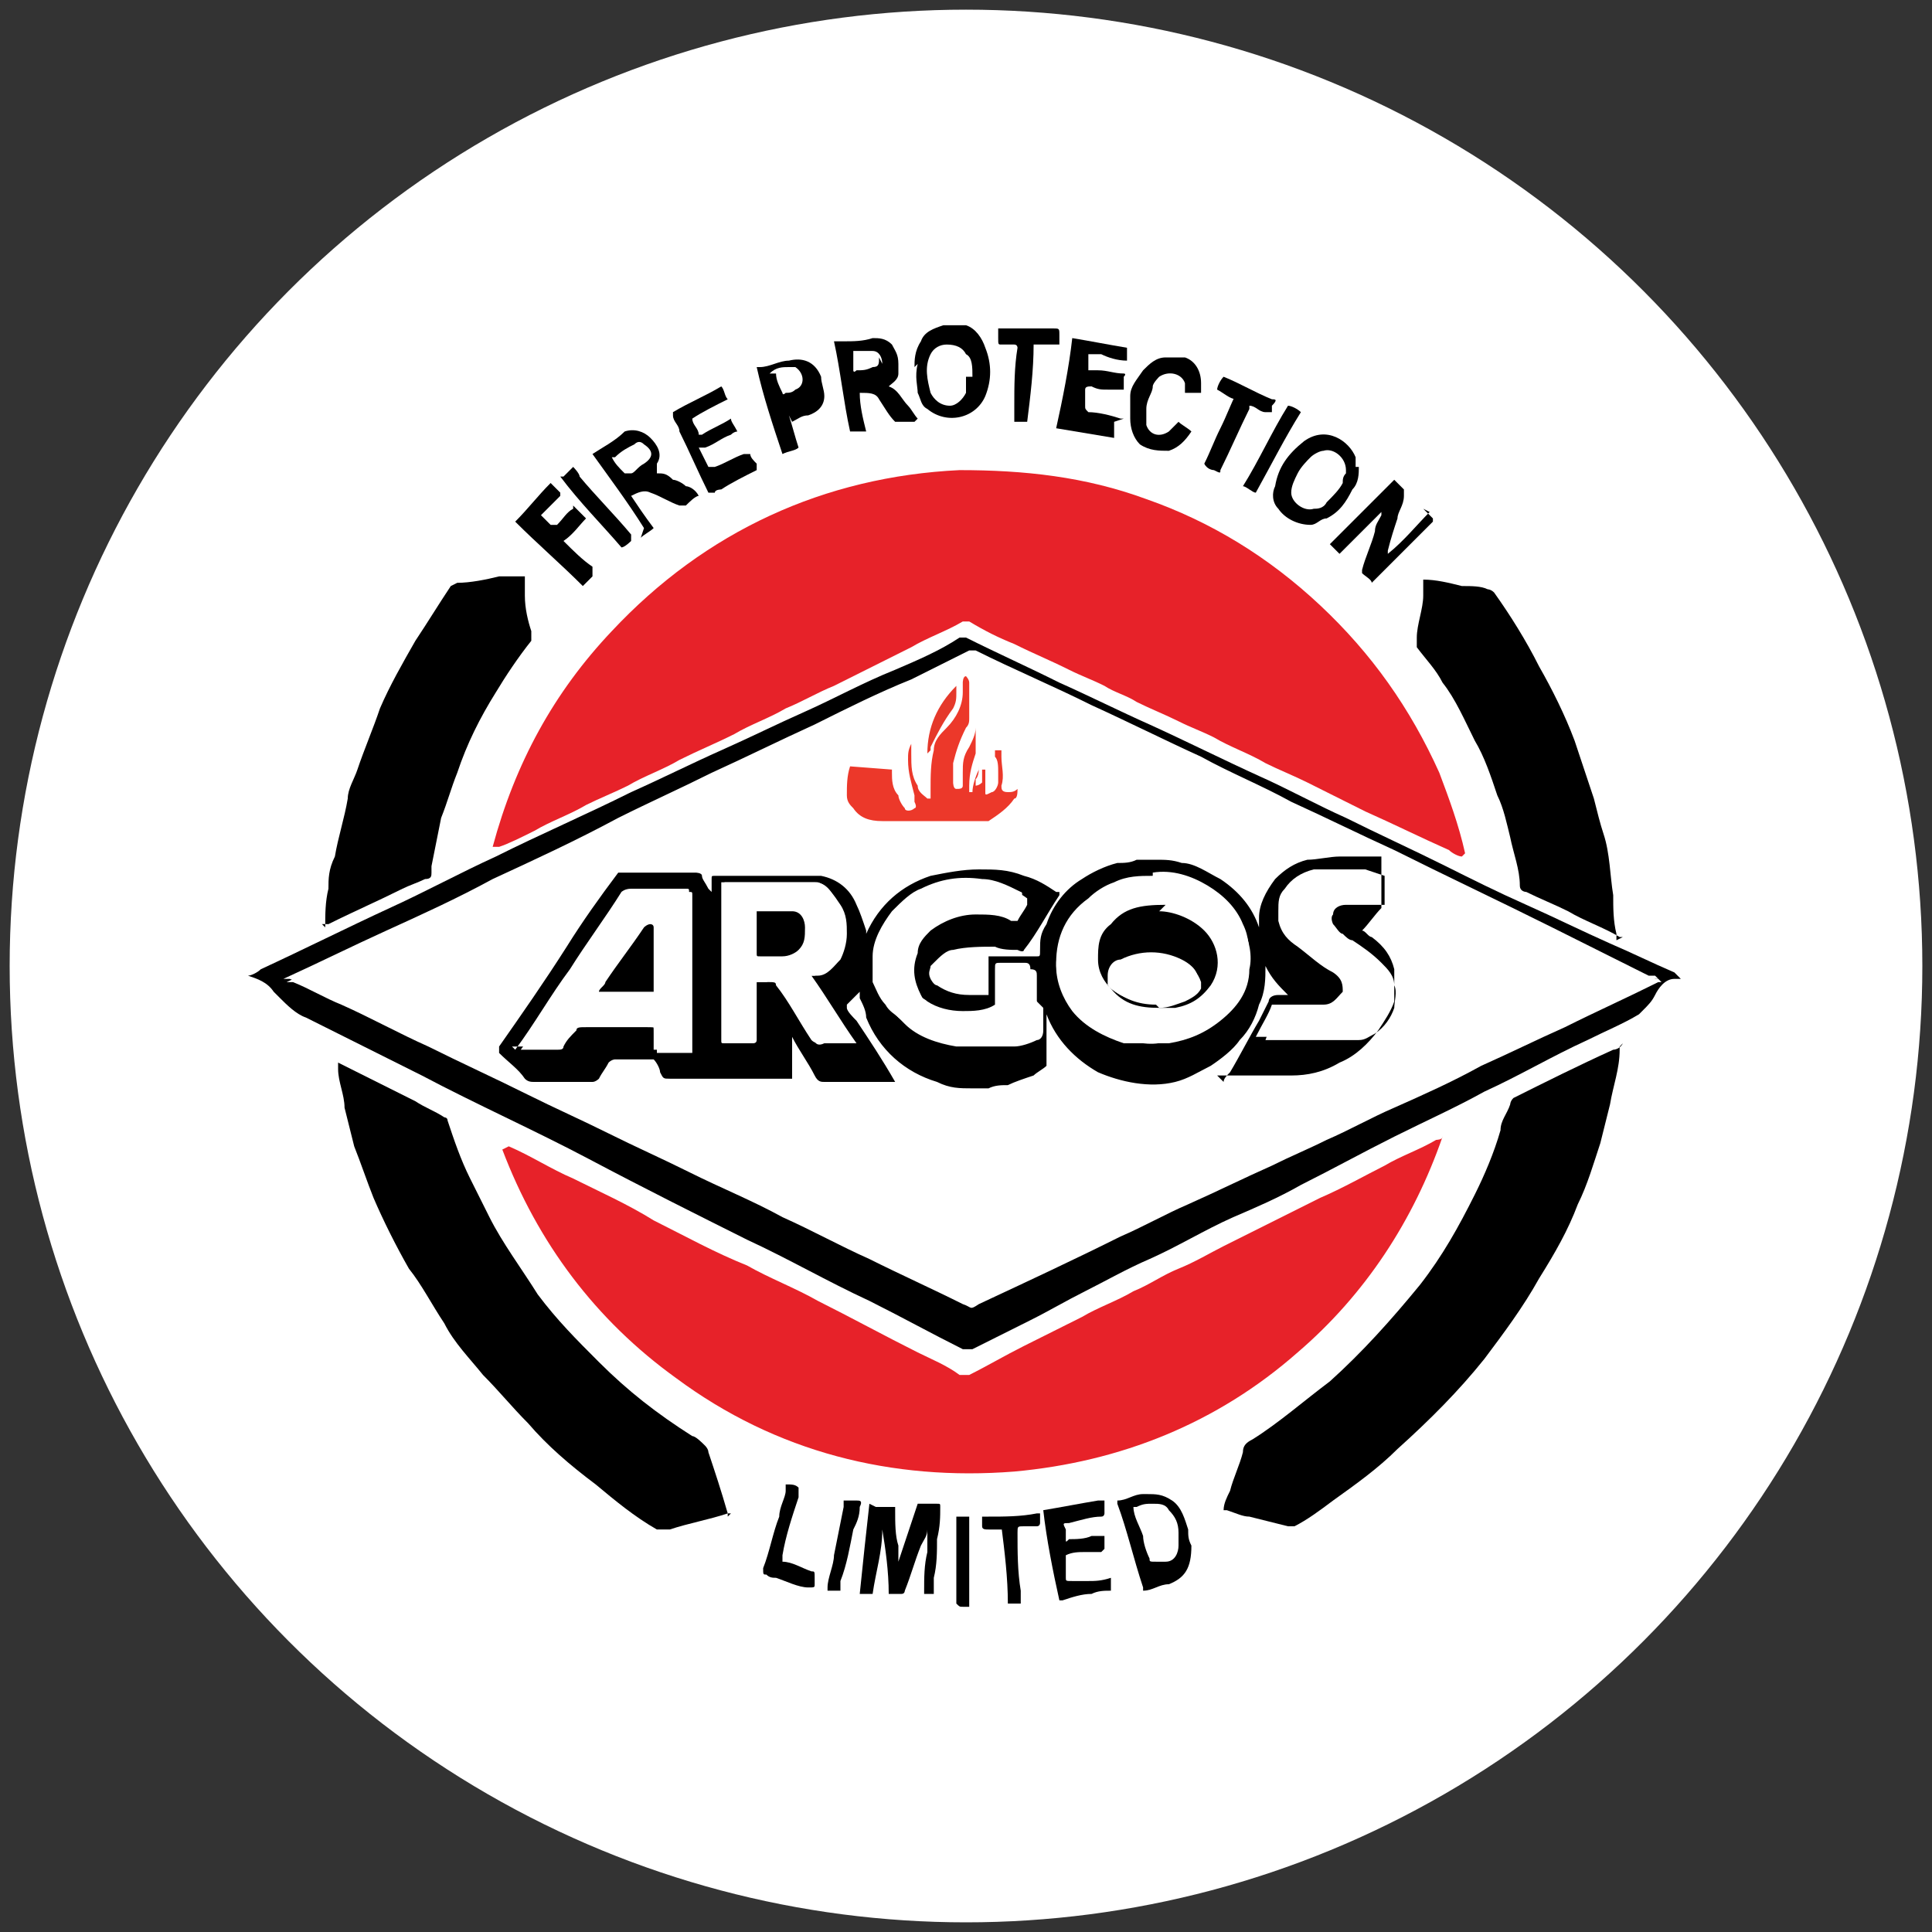 <?xml version="1.0" encoding="UTF-8"?>
<svg id="Layer_1" xmlns="http://www.w3.org/2000/svg" version="1.1" viewBox="0 0 60 60">
  <rect x="0" y="0" width="60" height="60" fill="#333333" stroke="none"/>
  <!-- Generator: Adobe Illustrator 29.2.0, SVG Export Plug-In . SVG Version: 2.1.0 Build 108)  -->
  <defs>
    <style>
      .st0 {
        fill: #fff;
      }

      .st1 {
        fill: #ec382a;
      }

      .st2 {
        fill: #e5382a;
      }

      .st3 {
        fill: #e72229;
      }
    </style>
  </defs>
  <circle class="st0" cx="30" cy="30" r="29.7"/>
  <g>
    <path class="st0" d="M45.4,26.6s0,0,0,0c-.2-.8-.5-1.7-.8-2.5-.9-2-2.1-3.7-3.7-5.2-1.6-1.5-3.4-2.6-5.4-3.3-1.9-.7-3.8-1-5.8-.9-4.3.2-7.9,1.9-10.8,5-1.8,1.9-3,4.1-3.7,6.7,0,0,.1,0,.2,0,.4-.2.8-.4,1.1-.5.5-.3,1.1-.5,1.6-.8.4-.2.9-.4,1.3-.6.5-.3,1.1-.5,1.6-.8.6-.3,1.1-.5,1.7-.8.5-.3,1.1-.5,1.6-.8.5-.2,1-.5,1.5-.7.8-.4,1.6-.8,2.4-1.2.5-.3,1.1-.5,1.6-.8,0,0,.2,0,.2,0,.4.2.9.4,1.4.7.6.3,1.1.5,1.7.8.4.2.7.3,1.1.5.3.2.7.3,1,.5.4.2.9.4,1.3.6.4.2.7.3,1.1.5.5.3,1.1.5,1.6.8.4.2.9.4,1.3.6.6.3,1.2.6,1.8.9.9.4,1.7.8,2.6,1.2.1,0,.3.1.4.2Z"/>
    <path d="M52.2,30.4c0,0-.1,0-.2,0-.3,0-.5.3-.6.5-.1.2-.2.3-.4.5,0,0,0,0-.1.1-.5.3-1,.5-1.6.8-1.1.5-2.1,1.1-3.2,1.6-.9.5-1.8.9-2.8,1.4-1,.5-1.9,1-2.9,1.5-.7.4-1.4.7-2.1,1-.9.4-1.7.9-2.6,1.3-.7.3-1.4.7-2,1-.6.3-1.1.6-1.7.9-.6.3-1.2.6-1.8.9-.1,0-.2,0-.3,0-1-.5-1.9-1-2.9-1.5-1.3-.6-2.5-1.3-3.8-1.9-1.6-.8-3.2-1.6-4.9-2.5-1.7-.9-3.5-1.7-5.2-2.6-1.2-.6-2.4-1.2-3.6-1.8,0,0,0,0,0,0-.3-.1-.6-.4-.8-.6,0,0-.1-.1-.2-.2-.2-.3-.5-.4-.8-.5,0,0,0,0,0,0,.1,0,.3-.1.4-.2,1.3-.6,2.7-1.3,4-1.9,1.1-.5,2.2-1.1,3.3-1.6,1.4-.7,2.8-1.3,4.2-2,.9-.4,1.9-.9,2.8-1.3.9-.4,1.7-.8,2.6-1.2.9-.4,1.8-.9,2.8-1.3.7-.3,1.4-.6,2-1,0,0,.1,0,.2,0,1,.5,1.9.9,2.9,1.4.9.4,1.9.9,2.8,1.3,1.1.5,2.3,1.1,3.4,1.6.9.4,1.8.9,2.7,1.3,1,.5,2.1,1,3.1,1.5.8.4,1.6.8,2.5,1.2.9.4,1.7.8,2.6,1.2.7.3,1.3.6,2,.9,0,0,0,0,0,0h0ZM51.5,30.4c0,0-.1,0-.2,0-1-.5-2-1-3-1.5-1.6-.8-3.3-1.6-4.9-2.4-1.1-.5-2.1-1-3.2-1.5-.9-.5-1.9-.9-2.8-1.4-1.1-.5-2.3-1.1-3.4-1.6-1.2-.6-2.4-1.1-3.6-1.7,0,0-.1,0-.2,0-.6.3-1.2.6-1.8.9-1,.5-2,1-3,1.4-1.1.5-2.1,1-3.2,1.5-1,.5-1.9.9-2.9,1.4-1.3.6-2.6,1.2-3.9,1.9-1.1.5-2.2,1-3.3,1.6-1.1.5-2.1,1-3.2,1.5,0,0,0,0,0,0,0,0,.1,0,.2,0,.5.2,1,.5,1.5.7.9.4,1.8.9,2.7,1.3,1,.5,2.1,1,3.1,1.5.8.4,1.7.8,2.5,1.2.8.4,1.7.8,2.5,1.2,1,.5,2,.9,2.9,1.4.9.4,1.8.9,2.7,1.3,1,.5,1.9.9,2.9,1.4.3.1.2.2.5,0,1.5-.7,3-1.4,4.4-2.1.7-.3,1.4-.7,2.1-1,.9-.4,1.7-.8,2.6-1.2.6-.3,1.1-.5,1.7-.8.7-.3,1.4-.7,2.1-1,.9-.4,1.8-.8,2.7-1.3.9-.4,1.7-.8,2.6-1.2,1-.5,1.9-.9,2.9-1.4,0,0,0,0,.1,0Z"/>
    <path class="st3" d="M45.4,26.6c-.1,0-.3-.1-.4-.2-.9-.4-1.7-.8-2.6-1.2-.6-.3-1.2-.6-1.8-.9-.4-.2-.9-.4-1.3-.6-.5-.3-1.1-.5-1.6-.8-.4-.2-.7-.3-1.1-.5-.4-.2-.9-.4-1.3-.6-.3-.2-.7-.3-1-.5-.4-.2-.7-.3-1.1-.5-.6-.3-1.1-.5-1.7-.8-.5-.2-.9-.4-1.4-.7,0,0-.2,0-.2,0-.5.3-1.1.5-1.6.8-.8.4-1.6.8-2.4,1.2-.5.2-1,.5-1.5.7-.5.3-1.1.5-1.6.8-.6.3-1.1.5-1.7.8-.5.3-1.1.5-1.6.8-.4.2-.9.4-1.3.6-.5.3-1.1.5-1.6.8-.4.2-.8.4-1.1.5,0,0,0,0-.2,0,.7-2.6,1.9-4.8,3.7-6.7,2.9-3.1,6.6-4.8,10.8-5,2,0,3.9.2,5.8.9,2,.7,3.8,1.8,5.4,3.3,1.6,1.5,2.8,3.2,3.7,5.2.3.8.6,1.6.8,2.5,0,0,0,0,0,0Z"/>
    <path d="M50.4,29.1c0,0,0,0-.1,0-.5-.3-1.1-.5-1.6-.8-.4-.2-.9-.4-1.3-.6,0,0-.2,0-.2-.2,0-.5-.2-1-.3-1.5-.1-.4-.2-.9-.4-1.3-.2-.6-.4-1.2-.7-1.7-.3-.6-.6-1.3-1-1.8-.2-.4-.5-.7-.8-1.1,0,0,0-.2,0-.3,0-.4.2-.9.2-1.3,0-.2,0-.3,0-.5,0,0,0,0,0,0,.4,0,.8.1,1.2.2.3,0,.6,0,.8.1,0,0,.1,0,.2.1.5.7,1,1.5,1.4,2.3.4.7.8,1.5,1.1,2.3.2.6.4,1.2.6,1.8.1.4.2.8.3,1.1.2.6.2,1.3.3,1.9,0,.4,0,.8.1,1.2,0,0,0,.1,0,.2Z"/>
    <path d="M10.1,28.8c0-.4,0-.8.1-1.2,0-.3,0-.6.2-1,.1-.6.3-1.2.4-1.8,0-.3.2-.6.3-.9.2-.6.5-1.3.7-1.9.3-.7.7-1.4,1.1-2.1.4-.6.7-1.1,1.1-1.7,0,0,0,0,.2-.1.4,0,.9-.1,1.3-.2.2,0,.5,0,.7,0,0,0,.1,0,.1,0,0,.2,0,.4,0,.6,0,.4.1.8.2,1.1,0,.1,0,.2,0,.3-.4.5-.8,1.1-1.1,1.6-.5.8-.9,1.6-1.2,2.5-.2.5-.3.9-.5,1.4-.1.5-.2,1-.3,1.5,0,0,0,.1,0,.2,0,.1,0,.2-.2.2-.2.1-.5.2-.7.3-.8.4-1.5.7-2.3,1.1,0,0,0,0-.2,0Z"/>
    <path d="M20,16.4c-.5-.8-1.1-1.6-1.6-2.3,0,0,0,0,0,0,.3-.2.7-.4,1-.7,0,0,0,0,0,0,.3-.1.6,0,.8.2.2.2.4.5.2.8,0,0,0,.1,0,.2,0,0,0,0,0,.1.2,0,.3,0,.5.2.1,0,.3.1.4.2.1,0,.3.1.4.3-.1,0-.3.2-.4.3,0,0-.1,0-.2,0-.3-.1-.6-.3-.9-.4-.2-.1-.4,0-.6.1.2.3.4.6.7,1-.1.1-.3.2-.4.3ZM19,14.2c.1.2.2.3.4.5,0,0,0,0,.2,0,.1,0,.2-.2.4-.3.3-.2.3-.4,0-.6-.1-.1-.2-.1-.3,0-.2.1-.4.2-.6.4Z"/>
    <path d="M28.4,13.1c-.2,0-.4,0-.5,0,0,0-.1,0-.1,0-.2-.2-.3-.4-.5-.7,0,0,0,0,0,0-.1-.2-.3-.2-.6-.2,0,.4.1.8.2,1.2-.1,0-.3,0-.5,0-.2-.9-.3-1.9-.5-2.8.1,0,.2,0,.3,0,.3,0,.6,0,.9-.1.2,0,.4,0,.6.2.1.2.2.3.2.6,0,.1,0,.2,0,.3,0,.2-.2.3-.3.4,0,0,0,0,0,0,0,0,0,0,0,0,.3.1.4.4.6.6.1.1.2.3.3.4ZM27.4,11.3c0-.2-.1-.4-.3-.4-.2,0-.4,0-.6,0,0,0,0,0,0,.1,0,.2,0,.3,0,.5,0,0,0,.1.1,0,.2,0,.3,0,.5-.1.2,0,.2-.1.2-.3Z"/>
    <path d="M44.2,15.8s0,0,0,0c0,0,.2.2.3.3,0,0,0,0,0,.1-.6.6-1.2,1.2-1.9,1.9,0,0,0,0,0,0,0-.1-.2-.2-.3-.3,0,0,0,0,0-.1.1-.4.3-.8.4-1.2,0-.2.1-.3.2-.5,0,0,0,0,0-.1-.4.4-.8.8-1.3,1.3-.1-.1-.2-.2-.3-.3.7-.7,1.3-1.3,2-2,0,0,.2.2.3.3,0,0,0,.1,0,.2,0,.3-.2.5-.2.7-.1.3-.2.6-.3,1,0,0,0,0,0,.1.5-.4.9-.9,1.3-1.3Z"/>
    <path d="M28.4,11.4c0-.2,0-.5.2-.8.1-.3.4-.4.7-.5.2,0,.5,0,.7,0,.3.1.5.4.6.7.2.5.2,1,0,1.5-.3.7-1.2.9-1.8.4-.2-.1-.2-.3-.3-.5,0-.2-.1-.5,0-.9ZM30.2,11.7c0-.3,0-.6-.2-.7-.1-.2-.3-.3-.6-.3-.2,0-.4.1-.5.3-.2.4-.1.8,0,1.2.1.2.3.4.6.4.2,0,.4-.2.5-.4,0-.2,0-.3,0-.5Z"/>
    <path d="M42.2,14.5c0,.2,0,.5-.2.7-.2.4-.4.7-.8.9-.2,0-.3.2-.5.2-.4,0-.8-.2-1-.5-.2-.2-.2-.5-.1-.7.1-.6.4-1,.9-1.4.7-.5,1.4,0,1.6.5,0,0,0,.2,0,.3ZM41.8,14.6c0-.4-.4-.7-.7-.6-.1,0-.3.1-.4.2-.1.1-.3.3-.4.5-.1.2-.2.4-.2.6,0,.3.4.6.7.5.1,0,.3,0,.4-.2.2-.2.4-.4.5-.6,0-.1,0-.2.1-.3Z"/>
    <path d="M21.7,13.9c.1.2.2.4.3.6,0,0,0,0,.2,0,.3-.1.6-.3.9-.4,0,0,.1,0,.2,0,0,.1.1.2.2.3,0,.1,0,.1,0,.2-.4.2-.8.4-1.1.6,0,0-.2,0-.2.1,0,0-.1,0-.2,0-.3-.6-.6-1.3-.9-1.9,0-.2-.2-.3-.2-.5,0,0,0,0,0-.1.5-.3,1-.5,1.5-.8.1.1.1.3.2.4-.4.2-.8.4-1.1.6,0,.2.2.3.2.5,0,0,0,0,.1,0,.3-.2.6-.3.9-.5,0,0,0,0,0,0,0,.1.1.2.2.4,0,0-.1,0-.2.1-.3.1-.5.3-.8.4,0,0,0,0,0,0Z"/>
    <path d="M34.6,13.1c0,.2,0,.3,0,.5-.6-.1-1.2-.2-1.8-.3.2-.9.4-1.9.5-2.8.6.1,1.1.2,1.7.3,0,.2,0,.3,0,.4,0,0,0,0,0,0-.3,0-.6-.1-.8-.2,0,0-.2,0-.3,0,0,0,0,0-.1,0,0,.2,0,.3,0,.5,0,0,.2,0,.3,0,.3,0,.5.1.8.1,0,0,.1,0,0,.1,0,.1,0,.2,0,.4-.2,0-.3,0-.5,0-.2,0-.3,0-.5-.1-.1,0-.2,0-.2.1,0,.2,0,.3,0,.5,0,.1,0,.1.1.2.3,0,.7.1,1,.2,0,0,0,0,.1,0Z"/>
    <path d="M24.5,12.9c.1.3.2.7.3,1-.1.1-.3.1-.5.2-.3-.9-.6-1.8-.8-2.7,0,0,0,0,.1,0,.3,0,.6-.2.9-.2.4-.1.8,0,1,.5,0,.2.1.4.1.6,0,.3-.2.5-.5.6-.2,0-.3.1-.5.2,0,0,0,0,0,0ZM24.1,11.6c0,.2.1.4.2.6,0,0,0,.1.1,0,.1,0,.2,0,.3-.1.3-.1.3-.5,0-.7,0,0-.1,0-.2,0-.2,0-.4,0-.6.2Z"/>
    <path d="M37.3,12.2h-.5c0-.1,0-.2,0-.3-.1-.3-.5-.4-.8-.2,0,0-.2.2-.2.3,0,.2-.2.4-.2.7,0,.2,0,.3,0,.5.1.3.4.4.7.2,0,0,.1-.1.2-.2,0,0,0,0,.1-.1.1.1.3.2.4.3-.2.3-.4.5-.7.6-.3,0-.6,0-.9-.2-.2-.2-.3-.5-.3-.8,0-.2,0-.4,0-.7,0-.3.2-.5.4-.8.2-.2.4-.4.7-.4.2,0,.4,0,.6,0,.3.1.5.4.5.8,0,0,0,.1,0,.2Z"/>
    <path d="M18.4,17.9c-.1.1-.2.2-.3.3-.7-.7-1.4-1.3-2.1-2,.4-.4.7-.8,1.1-1.2.1.1.2.2.3.3,0,0,0,0,0,.1-.2.2-.4.4-.6.6,0,0,0,0,0,0,0,0,0,0,0,0,.1.1.2.2.3.3,0,0,.1,0,.2,0,.2-.2.3-.4.5-.5,0,0,0,0,0-.1.1.1.2.2.4.4-.2.2-.4.5-.7.7.3.3.6.6.9.8Z"/>
    <path d="M38.4,12.4c-.2,0-.4-.2-.6-.3,0-.1.1-.3.2-.4,0,0,0,0,0,0,.5.2,1,.5,1.5.7.1,0,.2,0,0,.2,0,0,0,.1,0,.2,0,0,0,0-.2,0-.2,0-.3-.2-.5-.2,0,0,0,0,0,.1-.3.6-.6,1.3-.9,1.9,0,.1,0,.1-.2,0,0,0-.2,0-.3-.2.2-.4.3-.7.5-1.1.2-.4.3-.7.5-1.1Z"/>
    <path d="M32.1,10.7c0,.8-.1,1.6-.2,2.4-.2,0-.3,0-.4,0,0,0,0,0,0-.1,0-.1,0-.2,0-.4,0-.6,0-1.2.1-1.8,0,0,0-.1-.1-.1-.1,0-.3,0-.4,0-.1,0-.1,0-.1-.2,0-.1,0-.2,0-.3,0,0,0,0,0,0,.4,0,.7,0,1.1,0,.2,0,.4,0,.6,0,.2,0,.2,0,.2.2,0,0,0,.2,0,.3,0,0-.2,0-.3,0-.1,0-.2,0-.4,0Z"/>
    <path d="M39,15.3c-.1,0-.3-.2-.4-.2.5-.8.9-1.7,1.4-2.5.1,0,.3.1.4.2-.5.8-.9,1.6-1.4,2.5Z"/>
    <path d="M17.5,14.8c.1-.1.2-.2.3-.3,0,0,0,0,0,0,0,0,.2.2.2.3.5.6,1.1,1.2,1.6,1.8,0,0,0,.1,0,.2,0,0-.2.2-.3.2-.6-.7-1.3-1.4-1.9-2.2Z"/>
    <path class="st3" d="M15.8,35.6c.7.3,1.3.7,2,1,.8.4,1.7.8,2.5,1.3,1,.5,1.9,1,2.9,1.4.7.4,1.5.7,2.2,1.1,1,.5,2.1,1.1,3.1,1.6.4.2.9.4,1.3.7,0,0,.2,0,.3,0,.6-.3,1.1-.6,1.7-.9.6-.3,1.2-.6,1.8-.9.5-.3,1.1-.5,1.6-.8.5-.2.9-.5,1.4-.7.5-.2,1-.5,1.4-.7,1-.5,2-1,3-1.5.7-.3,1.4-.7,2-1,.5-.3,1.1-.5,1.6-.8,0,0,.2,0,.2-.1-.9,2.6-2.4,4.9-4.5,6.7-2.5,2.2-5.5,3.4-8.8,3.7-3.8.3-7.4-.6-10.5-2.9-2.5-1.8-4.3-4.2-5.4-7.1,0,0,0,0,0,0Z"/>
    <path d="M50.3,32.5c0,0,0,0,0,.1,0,.6-.2,1.1-.3,1.7-.1.4-.2.8-.3,1.2-.2.6-.4,1.3-.7,1.9-.3.8-.7,1.5-1.2,2.3-.5.9-1.1,1.7-1.7,2.5-.8,1-1.7,1.9-2.7,2.8-.6.6-1.3,1.1-2,1.6-.4.3-.8.6-1.2.8,0,0-.1,0-.2,0-.4-.1-.8-.2-1.2-.3-.2,0-.4-.1-.7-.2,0,0,0,0-.1,0,0-.2.1-.4.2-.6.1-.4.3-.8.4-1.2,0-.2.1-.3.3-.4.8-.5,1.6-1.2,2.4-1.8,1-.9,1.9-1.9,2.8-3,.7-.9,1.2-1.8,1.7-2.8.3-.6.6-1.3.8-2,0-.3.2-.5.3-.8,0,0,0-.1.1-.2,1-.5,2-1,3.1-1.5,0,0,.2,0,.3-.2Z"/>
    <path d="M22.7,47s0,0-.1,0c-.6.2-1.2.3-1.8.5-.2,0-.3,0-.4,0-.7-.4-1.3-.9-1.9-1.4-.8-.6-1.5-1.2-2.1-1.9-.5-.5-.9-1-1.4-1.5-.4-.5-.9-1-1.2-1.6-.4-.6-.7-1.2-1.1-1.7-.4-.7-.8-1.5-1.1-2.2-.2-.5-.4-1.1-.6-1.6-.1-.4-.2-.8-.3-1.2,0-.4-.2-.8-.2-1.2,0,0,0-.1,0-.2,0,0,0,0,0,0,.8.4,1.6.8,2.4,1.2.3.2.6.3.9.5,0,0,.1,0,.1.1.2.6.4,1.2.7,1.8.2.4.4.8.6,1.2.4.8,1,1.6,1.5,2.4.6.8,1.2,1.4,1.9,2.1.9.9,1.8,1.6,2.9,2.3.1,0,.3.2.4.3,0,0,.1.1.1.2.2.6.4,1.2.6,1.9,0,0,0,0,0,.1Z"/>
    <path d="M27.2,46.8c.2,0,.4,0,.6,0,0,0,0,0,0,.1,0,.4,0,.8.1,1.1,0,.2,0,.4,0,.5,0,0,0,0,0,0,.2-.6.4-1.2.6-1.8,0,0,.1,0,.2,0,.1,0,.3,0,.4,0,.1,0,.1,0,.1.1,0,.3,0,.6-.1,1,0,.4,0,.8-.1,1.2,0,.1,0,.3,0,.4,0,0,0,0,0,.1-.1,0-.2,0-.3,0,0,0,0,0,0-.1,0-.4,0-.8.1-1.2,0-.2,0-.4,0-.6,0,0,0,0,0-.1,0,.2-.1.3-.2.5-.2.5-.3.9-.5,1.4,0,0,0,.1-.1.1-.1,0-.2,0-.4,0,0-.7-.1-1.4-.2-2,0,.7-.2,1.3-.3,2-.2,0-.3,0-.4,0,.1-1,.2-1.9.3-2.8Z"/>
    <path d="M35.5,49.3c-.3-.9-.5-1.8-.8-2.6,0,0,0,0,0-.1.3,0,.5-.2.8-.2,0,0,0,0,.1,0,.3,0,.5,0,.8.2.3.2.4.6.5.9,0,.2,0,.3.1.5,0,.7-.2,1-.7,1.2-.3,0-.5.2-.8.2,0,0,0,0,0,0ZM35.2,46.8s0,0,0,0c0,.3.2.6.3.9,0,.2.1.5.2.7,0,.1,0,.1.2.1.1,0,.2,0,.3,0,.3,0,.4-.3.4-.5,0-.1,0-.2,0-.4,0-.3-.1-.5-.3-.7-.1-.2-.3-.2-.5-.2-.2,0-.3,0-.5.1Z"/>
    <path d="M34.3,46.6c0,.1,0,.3,0,.4,0,0,0,.1-.1.1-.3,0-.6.1-1,.2-.2,0-.2,0-.1.2,0,.1,0,.2,0,.3,0,.1,0,.1.1,0,.2,0,.5,0,.7-.1.1,0,.2,0,.4,0,0,.1,0,.3,0,.4,0,0,0,0-.1.1-.2,0-.3,0-.5,0-.2,0-.4,0-.6.1,0,.1,0,.3,0,.4,0,0,0,.2,0,.3,0,.1,0,.1.2.1.2,0,.3,0,.5,0,.2,0,.4,0,.7-.1,0,0,0,0,0,0,0,.1,0,.2,0,.3,0,0,0,.1,0,.1-.2,0-.4,0-.6.1-.3,0-.6.1-.9.2,0,0,0,0-.1,0-.2-.9-.4-1.9-.5-2.8.6-.1,1.1-.2,1.7-.3Z"/>
    <path d="M31.2,47.5c-.2,0-.4,0-.5,0-.1,0-.2,0-.2-.1,0-.1,0-.2,0-.3,0,0,.2,0,.2,0,.5,0,1,0,1.5-.1,0,0,.1,0,.1,0,0,0,0,.2,0,.3,0,0,0,.1-.1.1-.1,0-.3,0-.4,0-.2,0-.2,0-.2.2,0,.6,0,1.2.1,1.8,0,.1,0,.2,0,.3,0,0,0,.1,0,.1-.1,0-.2,0-.4,0,0-.8-.1-1.6-.2-2.4Z"/>
    <path d="M24.4,46.1c.2,0,.3,0,.4.1,0,.1,0,.2,0,.3-.2.6-.4,1.2-.5,1.8,0,0,0,.1,0,.2.3,0,.6.2.9.3.1,0,.1,0,.1.2,0,0,0,.1,0,.2,0,.1,0,.1-.2.1-.3,0-.7-.2-1-.3-.1,0-.2,0-.3-.1-.1,0-.1,0-.1-.2.2-.5.3-1.1.5-1.6,0-.3.2-.6.2-.8,0,0,0,0,0-.1Z"/>
    <path d="M30.2,49.9c-.1,0-.2,0-.3,0-.1,0-.1,0-.2-.1,0-.2,0-.4,0-.6,0-.7,0-1.4,0-2.1,0,0,0,0,0,0,.1,0,.3,0,.4,0,0,0,0,0,0,.1,0,.1,0,.2,0,.3,0,.7,0,1.5,0,2.2,0,0,0,.1,0,.2Z"/>
    <path d="M26.3,46.6c.1,0,.2,0,.3,0,.1,0,.2,0,.1.2,0,.3-.1.5-.2.7-.1.5-.2,1.1-.4,1.6,0,0,0,.2,0,.3-.1,0-.2,0-.4,0,0,0,0,0,0-.1,0-.3.2-.7.2-1,.1-.5.2-1,.3-1.5,0,0,0-.1,0-.2Z"/>
    <path class="st0" d="M51.5,30.4c0,0,0,0-.1,0-1,.5-1.9.9-2.9,1.4-.9.4-1.7.8-2.6,1.2-.9.4-1.8.8-2.7,1.3-.7.3-1.4.7-2.1,1-.6.3-1.1.5-1.7.8-.9.4-1.7.8-2.6,1.2-.7.3-1.4.7-2.1,1-1.5.7-3,1.4-4.4,2.1-.3.2-.2.1-.5,0-1-.5-1.9-.9-2.9-1.4-.9-.4-1.8-.9-2.7-1.3-1-.5-2-.9-2.9-1.4-.8-.4-1.7-.8-2.5-1.2-.8-.4-1.7-.8-2.5-1.2-1-.5-2.1-1-3.1-1.5-.9-.4-1.8-.9-2.7-1.3-.5-.2-1-.5-1.5-.7,0,0,0,0-.2,0,0,0,0,0,0,0,1.1-.5,2.1-1,3.2-1.5,1.1-.5,2.2-1,3.3-1.6,1.3-.6,2.6-1.2,3.9-1.9,1-.5,1.9-.9,2.9-1.4,1.1-.5,2.1-1,3.2-1.5,1-.5,2-1,3-1.4.6-.3,1.2-.6,1.8-.9,0,0,.1,0,.2,0,1.2.6,2.4,1.1,3.6,1.7,1.1.5,2.3,1.1,3.4,1.6.9.5,1.9.9,2.8,1.4,1.1.5,2.1,1,3.2,1.5,1.6.8,3.3,1.6,4.9,2.4,1,.5,2,1,3,1.5,0,0,.1,0,.2,0ZM38,33.6c0,0,0,0,.1,0,.7,0,1.5,0,2.2,0,.6,0,1.1-.2,1.5-.4.5-.3.8-.6,1.2-1,.2-.3.4-.5.5-.9.1-.3.1-.7,0-1-.1-.4-.4-.8-.7-1-.1,0-.2-.2-.3-.2.2-.3.4-.5.6-.7,0,0,0-.1,0-.2,0-.4,0-.8,0-1.2,0,0,0-.1,0-.2,0,0,0,0-.1,0-.4,0-.8,0-1.2,0-.3,0-.7,0-1,.1-.4.1-.7.3-1,.6-.3.3-.4.7-.5,1.2,0,.1,0,.3,0,.4h0s0,0,0-.1c-.3-.6-.7-1.1-1.2-1.5-.4-.2-.8-.4-1.2-.5-.3,0-.5-.1-.8-.1-.2,0-.4,0-.6,0-.2,0-.4,0-.6.1-.4.1-.8.3-1.1.5-.5.4-.9.8-1.1,1.4,0,.3-.2.5-.2.8,0,.1,0,.2-.1.2-.5,0-.9,0-1.4,0,0,0,0,0-.1,0v1.2c-.2,0-.4,0-.6,0-.4,0-.7,0-1-.3,0,0-.1-.1-.2-.2,0-.1,0-.2,0-.4,0,0,0,0,.1-.1.2-.1.4-.3.6-.4.4-.2.8-.2,1.3-.1.2,0,.5,0,.7.1,0,0,.1,0,.2,0,.4-.6.7-1.2,1.1-1.7,0,0,0,0,0-.1,0,0,0,0-.1,0-.3-.2-.6-.4-1-.5-.5-.1-.9-.2-1.4-.2-.5,0-1,0-1.5.2-.9.3-1.6.9-2,1.8,0,0,0,0,0,.1,0,0,0-.1,0-.2,0-.3-.1-.5-.3-.8-.2-.5-.6-.7-1.1-.9-.3,0-.6,0-.9,0-.8,0-1.6,0-2.4,0-.1,0-.1,0-.1.1,0,.1,0,.3,0,.4,0,0,0,0-.1-.1,0-.1-.2-.2-.2-.4,0,0-.1-.1-.2-.1-.7,0-1.4,0-2.2,0,0,0-.1,0-.2,0-.5.8-1,1.5-1.6,2.3-.7,1-1.4,2-2.1,3.1,0,.1,0,.1,0,.2.3.3.5.5.8.8,0,0,.2.1.3.1.6,0,1.2,0,1.8,0,0,0,.1,0,.2-.1.1-.2.2-.3.3-.5,0,0,0-.1.2-.1.4,0,.7,0,1.1,0,0,0,.1,0,.1,0,0,.1.1.3.2.4,0,.2,0,.2.3.2.3,0,.5,0,.8,0,.3,0,.5,0,.8,0,.3,0,.5,0,.8,0,.4,0,.8,0,1.2,0,0,0,.1,0,.2,0v-1.4c0,0,0,0,0,.1.2.4.5.8.7,1.2,0,.1.2.2.3.2.7,0,1.4,0,2.1,0,0,0,0,0,.1,0,0,0,0,0,0,0-.4-.6-.8-1.2-1.2-1.9,0-.1-.2-.3-.3-.4,0,0,0,0,0-.1.1-.1.2-.2.4-.4,0,0,0,.1,0,.2,0,.2,0,.4.2.6.4,1,1.1,1.7,2.2,2,.3.1.7.2,1.1.2.2,0,.3,0,.5,0,.2,0,.4,0,.6-.1.3,0,.6-.1.8-.3.2,0,.3-.2.4-.3,0,0,0-.1,0-.2,0-.4,0-.9,0-1.3,0,0,0,0,0,0h0c.3.8.9,1.4,1.6,1.8.8.4,1.6.5,2.4.3.4,0,.8-.2,1.1-.5.3-.2.7-.5.9-.8.2-.3.4-.7.6-1.1.1-.4.2-.8.2-1.2.1.4.4.6.7.9-.1,0-.2,0-.3,0-.1,0-.2,0-.3.2-.1.2-.2.4-.3.6-.3.5-.6,1.1-.9,1.6,0,.1-.1.2-.2.3ZM27.7,23.9s0,0,0,0c-.1.3-.2.6-.1.9,0,.1,0,.3.2.4.3.2.6.4.9.4,1,0,2.1,0,3.1,0,0,0,.2,0,.2,0,.3-.2.6-.4.8-.7,0,0,0-.2.1-.3,0,0,0,0,0,0,0,0,0,0,0,0,0,.1-.2.1-.3.1-.1,0-.2,0-.2-.2,0-.3,0-.6,0-.9,0,0,0-.1,0-.2,0,0-.1-.1-.2,0,0,0,0,0,0,.2,0,.2.1.4.1.5,0,.1,0,.2,0,.3,0,.1-.1.3-.2.3,0,0-.2,0-.2,0,0,0,0-.2,0-.3,0,0,0-.2,0-.2,0,0,0-.2,0-.2,0,0-.1,0-.1,0,0,0,0,.2,0,.3,0,0,0,.1,0,.1,0,0,0,.1-.2.1,0,0,0-.1,0-.2,0-.1,0-.3.1-.4,0-.3,0-.6,0-.9,0-.1,0-.3,0-.4,0,0,0,0,0,0,0,0,0,.1,0,.2,0,.3,0,.7,0,1,0,0,0,.1,0,.2,0,.2-.1.5-.2.7,0,0,0,0,0,0,0,0,0,0-.1,0,0,0,0,0,0-.1,0,0,0,0,0-.1,0-.3,0-.7.2-1,0,0,0-.1,0-.2,0-.3,0-.6,0-.9,0,0,0,0,0,0,0,0,0,0,0,0,0,.1,0,.2,0,.3,0,.2,0,.4-.2.6-.2.2-.2.5-.2.8,0,.1,0,.3,0,.4,0,.1-.1.2-.2.1,0,0-.1-.1-.1-.2,0-.2,0-.4,0-.6,0-.4.2-.7.4-1.1,0-.1,0-.2.1-.3.2-.4.1-.7,0-1.1,0,0,0-.1-.1-.2,0,0-.1.1-.1.2,0,0,0,.2,0,.3,0,.4-.2.8-.5,1.1-.2.2-.4.5-.4.7-.1.4-.1.8-.1,1.2,0,0,0,.2,0,.2,0,0,0,0,0,.1,0,0-.1,0-.1,0-.1-.1-.2-.3-.3-.4-.1-.3-.3-.6-.2-1,0-.1,0-.2,0-.3,0,0,0,0,0,0,0,0,0,0,0,0,0,.2-.1.3-.1.5,0,.4,0,.8.2,1.1,0,0,0,.1,0,.2,0,0,0,.1,0,.2,0,0-.2,0-.3,0,0-.1-.1-.2-.2-.4,0-.2-.2-.4-.2-.7,0,0,0,0,0-.1ZM28.8,23.4s0,0,0,0c0,0,0,0,0-.1.2-.4.4-.8.7-1.2,0,0,0,0,0,0,0-.2,0-.3.1-.5,0,0,0-.1,0-.2-.6.6-.9,1.3-.9,2.1Z"/>
    <path d="M38,33.6c0-.1.1-.2.2-.3.3-.5.6-1.1.9-1.6.1-.2.2-.4.3-.6,0-.1.1-.2.3-.2.1,0,.2,0,.3,0-.3-.3-.5-.5-.7-.9,0,.4,0,.8-.2,1.2-.1.4-.3.8-.6,1.1-.2.3-.6.6-.9.8-.4.2-.7.4-1.1.5-.8.2-1.7,0-2.4-.3-.7-.4-1.3-1-1.6-1.8h0s0,0,0,.1c0,.4,0,.9,0,1.3,0,0,0,.2,0,.2-.1.1-.3.2-.4.3-.3.1-.6.2-.8.3-.2,0-.4,0-.6.1-.2,0-.3,0-.5,0-.4,0-.7,0-1.1-.2-1-.3-1.8-1-2.2-2,0-.2-.1-.4-.2-.6,0,0,0-.1,0-.2-.1.1-.2.2-.4.4,0,0,0,0,0,.1,0,.1.2.3.3.4.4.6.8,1.2,1.2,1.9,0,0,0,0,0,0,0,0,0,0-.1,0-.7,0-1.4,0-2.1,0-.1,0-.2,0-.3-.2-.2-.4-.5-.8-.7-1.2,0,0,0,0,0-.1v1.4c0,0-.2,0-.2,0-.4,0-.8,0-1.2,0-.3,0-.5,0-.8,0-.3,0-.5,0-.8,0-.3,0-.5,0-.8,0-.2,0-.2,0-.3-.2,0-.1-.1-.3-.2-.4,0,0,0,0-.1,0-.4,0-.7,0-1.1,0,0,0-.1,0-.2.1-.1.2-.2.3-.3.5,0,0-.1.1-.2.1-.6,0-1.2,0-1.8,0-.1,0-.2,0-.3-.1-.2-.3-.5-.5-.8-.8,0,0,0-.1,0-.2.7-1,1.4-2,2.1-3.1.5-.8,1-1.5,1.6-2.3,0,0,0,0,.2,0,.7,0,1.4,0,2.2,0,0,0,.2,0,.2.1,0,.1.1.2.2.4,0,0,0,0,.1.1,0-.1,0-.3,0-.4,0-.1,0-.1.1-.1.8,0,1.6,0,2.4,0,.3,0,.6,0,.9,0,.5.1.9.4,1.1.9.1.2.2.5.3.8,0,0,0,0,0,.2,0,0,0,0,0-.1.4-.9,1.1-1.5,2-1.8.5-.1,1-.2,1.5-.2.5,0,.9,0,1.4.2.4.1.7.3,1,.5,0,0,0,0,.1,0,0,0,0,0,0,.1-.4.6-.7,1.2-1.1,1.7,0,0,0,.1-.2,0-.2,0-.5,0-.7-.1-.4,0-.9,0-1.3.1-.2,0-.4.2-.6.4,0,0,0,0-.1.1,0,.1-.1.2,0,.4,0,0,.1.2.2.2.3.2.6.3,1,.3.2,0,.4,0,.6,0v-1.2c0,0,.1,0,.1,0,.5,0,.9,0,1.4,0,.1,0,.1,0,.1-.2,0-.3,0-.5.2-.8.2-.6.6-1.1,1.1-1.4.3-.2.7-.4,1.1-.5.2,0,.4,0,.6-.1.2,0,.4,0,.6,0,.3,0,.5,0,.8.1.4,0,.8.3,1.2.5.6.4,1,.9,1.2,1.5,0,0,0,0,0,.1h0c0-.1,0-.3,0-.4,0-.4.2-.8.5-1.2.3-.3.6-.5,1-.6.3,0,.7-.1,1-.1.4,0,.8,0,1.2,0,0,0,0,0,.1,0,0,0,0,.1,0,.2,0,.4,0,.8,0,1.2,0,0,0,.2,0,.2-.2.2-.4.5-.6.7.1,0,.2.2.3.2.4.3.6.6.7,1,0,.3,0,.7,0,1-.1.3-.3.6-.5.9-.3.4-.7.8-1.2,1-.5.3-1,.4-1.5.4-.7,0-1.5,0-2.2,0,0,0,0,0-.1,0ZM35.8,27.2c-.4,0-.8,0-1.2.2-.3.1-.6.3-.8.5-.7.5-1,1.2-1,2,0,.5.2,1,.5,1.4.4.5.9.8,1.6,1,.5.1,1,.2,1.4,0,.6,0,1.1-.3,1.6-.7.5-.4.8-.9.9-1.6,0-.5,0-.9-.2-1.3-.2-.5-.6-.9-1.1-1.2-.5-.3-1.1-.5-1.7-.4ZM16,32.6c0,0,.1,0,.2,0,.4,0,.7,0,1.1,0,.1,0,.2,0,.2-.1.1-.2.2-.3.4-.5,0-.1.1-.1.3-.1.6,0,1.3,0,1.9,0,.3,0,.3,0,.3.3,0,.2,0,.3,0,.5.2,0,1,0,1.1,0,0,0,0,0,0-.1,0-1.5,0-3.1,0-4.6,0,0,0-.2,0-.2,0-.1,0-.1-.1-.1-.6,0-1.1,0-1.7,0-.1,0-.2,0-.3.1-.5.8-1.1,1.6-1.6,2.4-.6.8-1.1,1.7-1.7,2.5,0,0,0,0,0,0ZM26.6,32.4c-.5-.7-.9-1.4-1.4-2.1,0,0,.1,0,.2,0,.3,0,.5-.3.7-.5.1-.2.2-.5.2-.8,0-.3,0-.6-.2-.9-.2-.3-.4-.6-.7-.7-.2,0-.4,0-.6,0-.7,0-1.4,0-2.1,0,0,0-.1,0-.2,0,0,0,0,.1,0,.2,0,1.4,0,2.7,0,4.1,0,.2,0,.4,0,.6,0,.1,0,.1.1.1.3,0,.5,0,.8,0,0,0,.1,0,.1-.1,0,0,0,0,0,0,0-.6,0-1.1,0-1.7,0,0,0,0,0-.1.2,0,.3,0,.4,0,.1,0,.2,0,.3.1.4.6.7,1.2,1.1,1.7,0,.1.1.2.3.1.3,0,.6,0,.9,0,0,0,0,0,.2,0ZM32.2,31.1h0c0-.3,0-.5,0-.8,0-.1,0-.2-.2-.2-.2,0-.5,0-.7,0-.2,0-.2,0-.2.2,0,.3,0,.6,0,.9,0,0,0,.1,0,.2-.3,0-.6.2-1,.2-.4,0-.8-.1-1.1-.3-.2-.1-.3-.2-.4-.4-.2-.4-.3-.8-.1-1.3,0-.3.2-.5.4-.7.4-.3.9-.5,1.4-.5.4,0,.8,0,1.1.2,0,0,.1,0,.2,0,.1-.2.2-.3.3-.5,0,0,0-.1,0-.2-.4-.3-.8-.4-1.2-.4-.7,0-1.3,0-1.9.3-.4.2-.7.4-.9.7-.4.4-.6.8-.6,1.4,0,.3,0,.6,0,.8,0,.3.2.5.4.7.1.1.3.3.4.4.4.4,1,.6,1.6.7.6,0,1.2,0,1.8,0,.2,0,.5-.1.7-.2.1,0,.2-.1.2-.3,0-.2,0-.5,0-.7ZM42.7,27.1s0,0,0,0c-.4,0-.7,0-1.1,0-.2,0-.4,0-.5,0-.4,0-.7.3-.9.6-.1.2-.2.5-.2.7,0,.1,0,.2,0,.3,0,.3.3.6.6.8.4.3.7.5,1.1.8.2.1.3.3.3.6,0,0,0,0,0,0-.1.2-.3.4-.6.4-.2,0-.5,0-.7,0-.3,0-.6,0-.9,0-.2.3-.4.7-.5,1,0,0,.1,0,.1,0,.8,0,1.7,0,2.5,0,0,0,.2,0,.3,0,.2,0,.3-.1.5-.2.3-.2.5-.5.6-.8,0-.2.1-.5,0-.7,0-.3-.2-.5-.4-.7-.3-.3-.6-.5-.9-.7-.1,0-.2-.1-.3-.2-.1,0-.2-.2-.3-.3,0,0-.1-.2,0-.3,0-.2.2-.3.4-.3.3,0,.7,0,1,0,0,0,0,0,.2,0v-.9Z"/>
    <path class="st1" d="M27.7,23.9c0,0,0,0,0,.1,0,.2,0,.5.2.7,0,.1.1.3.2.4,0,.1.2.1.3,0,0,0,.1,0,0-.2,0,0,0-.1,0-.2-.1-.4-.2-.7-.2-1.1,0-.2,0-.3.1-.5,0,0,0,0,0,0,0,0,0,0,0,0,0,.1,0,.2,0,.3,0,.4,0,.7.2,1,0,.2.2.3.3.4,0,0,0,0,.1,0,0,0,0,0,0-.1,0,0,0-.2,0-.2,0-.4,0-.8.1-1.2,0-.3.2-.5.4-.7.3-.3.5-.7.5-1.1,0,0,0-.2,0-.3,0,0,0-.2.1-.2,0,0,.1.1.1.2,0,.4,0,.8,0,1.1,0,.1,0,.2-.1.3-.2.4-.3.7-.4,1.1,0,.2,0,.4,0,.6,0,0,0,.2.1.2.1,0,.2,0,.2-.1,0-.1,0-.3,0-.4,0-.3,0-.5.2-.8.1-.2.2-.4.2-.6,0-.1,0-.2,0-.3,0,0,0,0,0,0,0,0,0,0,0,0,0,.3,0,.6,0,.9,0,0,0,.1,0,.2-.1.3-.2.6-.2,1,0,0,0,0,0,.1,0,0,0,.1,0,.1,0,0,0,0,.1,0,0,0,0,0,0,0,0-.2.1-.5.2-.7,0,0,0-.1,0-.2,0-.3,0-.7,0-1,0,0,0,0,0-.2,0,0,0,0,0,0,0,.1,0,.3,0,.4,0,.3,0,.6,0,.9,0,.1,0,.3-.1.4,0,0,0,.2,0,.2,0,0,.1,0,.2-.1,0,0,0,0,0-.1,0,0,0-.2,0-.3,0,0,0,0,.1,0,0,0,0,.1,0,.2,0,0,0,.1,0,.2,0,0,0,.2,0,.3,0,.1,0,.1.2,0,.1,0,.2-.2.2-.3,0-.1,0-.2,0-.3,0-.2,0-.4-.1-.5,0-.1,0-.2,0-.2,0,0,.2,0,.2,0,0,0,0,.1,0,.2,0,.3.1.6,0,.9,0,.1,0,.2.2.2.1,0,.2,0,.3-.1,0,0,0,0,0,0,0,0,0,0,0,0,0,.1,0,.3-.1.3-.2.3-.5.5-.8.7,0,0-.2,0-.2,0-1,0-2.1,0-3.1,0-.4,0-.7-.1-.9-.4-.1-.1-.2-.2-.2-.4,0-.3,0-.6.1-.9,0,0,0,0,0,0Z"/>
    <path class="st2" d="M28.8,23.4c0-.8.3-1.5.9-2.1,0,0,0,.1,0,.2,0,.2,0,.3-.1.5,0,0,0,0,0,0-.3.4-.5.8-.7,1.2,0,0,0,0,0,.1,0,0,0,0,0,0Z"/>
    <path class="st0" d="M35.8,27.2c.7,0,1.2.1,1.7.4.5.3.9.7,1.1,1.2.2.4.3.9.2,1.3,0,.7-.4,1.2-.9,1.6-.5.4-1,.6-1.6.7-.5,0-1,0-1.4,0-.6-.2-1.2-.5-1.6-1-.3-.4-.5-.9-.5-1.4,0-.8.4-1.5,1-2,.3-.2.5-.4.8-.5.4-.1.8-.2,1.2-.2ZM36,28.3c-.7,0-1.3.2-1.7.6-.3.3-.4.7-.4,1.1,0,.3.2.6.4.9.4.4,1,.6,1.5.6.2,0,.4,0,.5,0,.5-.1.8-.3,1.1-.7.4-.6.3-1.3-.2-1.7-.4-.4-1-.6-1.4-.6Z"/>
    <path class="st0" d="M16,32.6s0,0,0,0c.6-.8,1.1-1.7,1.7-2.5.5-.8,1.1-1.6,1.6-2.4,0,0,.1-.1.3-.1.6,0,1.1,0,1.7,0,.1,0,.1,0,.1.1,0,0,0,.2,0,.2,0,1.5,0,3.1,0,4.6,0,0,0,.1,0,.1-.2,0-.9,0-1.1,0,0-.2,0-.3,0-.5,0-.4,0-.3-.3-.3-.6,0-1.3,0-1.9,0-.1,0-.2,0-.3.1-.1.2-.2.3-.4.5,0,0-.1.1-.2.1-.4,0-.7,0-1.1,0,0,0,0,0-.2,0ZM18.6,30.8c0,0,0,0,.1,0,.4,0,.9,0,1.3,0,0,0,.1,0,.2,0,0,0,0,0,0,0,0,0,0,0,0-.1,0-.6,0-1.2,0-1.8,0,0,0,0,0-.1,0,0,0-.1-.1-.1-.1,0-.2,0-.2.1-.4.6-.8,1.2-1.2,1.7,0,.1-.1.2-.2.3Z"/>
    <path class="st0" d="M26.6,32.4c0,0-.1,0-.2,0-.3,0-.6,0-.9,0-.1,0-.2,0-.3-.1-.4-.6-.7-1.2-1.1-1.7,0-.1-.1-.2-.3-.1-.1,0-.3,0-.4,0,0,0,0,0,0,.1,0,.6,0,1.1,0,1.7,0,0,0,0,0,0,0,0,0,.1-.1.1-.3,0-.5,0-.8,0-.1,0-.1,0-.1-.1,0-.2,0-.4,0-.6,0-1.4,0-2.7,0-4.1,0,0,0-.1,0-.2,0,0,.1,0,.2,0,.7,0,1.4,0,2.1,0,.2,0,.4,0,.6,0,.4,0,.6.4.7.7.1.3.2.6.2.9,0,.3,0,.5-.2.8-.2.3-.4.4-.7.5,0,0,0,0-.2,0,.5.7.9,1.4,1.4,2.1ZM23.5,28.3s0,0,0,0c0,.4,0,.9,0,1.3,0,0,0,.1.1.1.2,0,.5,0,.7,0,.2,0,.3,0,.5-.2.2-.2.3-.5.2-.7,0-.3-.2-.5-.4-.5-.4,0-.7,0-1.1,0Z"/>
    <path class="st0" d="M32.2,31.1c0,.2,0,.5,0,.7,0,.1,0,.2-.2.3-.2.1-.5.2-.7.2-.6,0-1.2.1-1.8,0-.6,0-1.1-.3-1.6-.7-.1-.1-.3-.2-.4-.4-.2-.2-.3-.5-.4-.7,0-.3,0-.6,0-.8,0-.5.3-1,.6-1.4.3-.3.6-.6.9-.7.6-.3,1.2-.4,1.9-.3.4,0,.8.2,1.2.4,0,0,.1,0,0,.2-.1.2-.2.3-.3.5,0,0,0,0-.2,0-.4-.1-.8-.2-1.1-.2-.5,0-1,.2-1.4.5-.2.2-.3.4-.4.7-.1.4,0,.9.1,1.3,0,.2.3.3.4.4.3.2.7.3,1.1.3.3,0,.7,0,1-.2,0,0,0,0,0-.2,0-.3,0-.6,0-.9,0-.2,0-.2.2-.2.2,0,.5,0,.7,0,.1,0,.2,0,.2.2,0,.3,0,.5,0,.8h0Z"/>
    <path class="st0" d="M42.7,27.1v.9c0,0-.1,0-.2,0-.3,0-.7,0-1,0-.2,0-.3,0-.4.3,0,.1,0,.2,0,.3,0,.1.2.2.3.3.1,0,.2.1.3.2.3.2.7.4.9.7.2.2.4.5.4.7,0,.3,0,.5,0,.7-.1.4-.3.6-.6.8-.1,0-.3.2-.5.2,0,0-.2,0-.3,0-.8,0-1.7,0-2.5,0,0,0,0,0-.1,0,.2-.4.4-.7.5-1,.3,0,.6,0,.9,0,.2,0,.5,0,.7,0,.3,0,.4-.2.6-.4,0,0,0,0,0,0,0-.2,0-.4-.3-.6-.4-.2-.7-.5-1.1-.8-.3-.2-.5-.4-.6-.8,0-.1,0-.2,0-.3,0-.3,0-.5.2-.7.2-.3.5-.5.9-.6.2,0,.4,0,.5,0,.4,0,.7,0,1.1,0,0,0,0,0,0,0Z"/>
    <path d="M36,28.3c.4,0,1,.2,1.4.6.4.4.6,1.1.2,1.7-.3.4-.6.6-1.1.7-.2,0-.4,0-.5,0-.6,0-1.1-.1-1.5-.6-.2-.2-.4-.5-.4-.9,0-.4,0-.8.4-1.1.4-.5.9-.6,1.7-.6ZM35.9,31.2c.2,0,.5,0,.8-.2.2,0,.4-.2.5-.4,0,0,0-.1,0-.2,0-.3-.3-.5-.5-.6-.6-.3-1.3-.3-1.9,0-.2,0-.4.2-.4.5,0,0,0,.2,0,.2,0,0,0,0,0,.1.4.4.8.5,1.4.5Z"/>
    <path d="M18.6,30.8c0-.1.2-.2.2-.3.4-.6.8-1.1,1.2-1.7,0,0,.1-.1.2-.1,0,0,.1,0,.1.1,0,0,0,0,0,.1,0,.6,0,1.2,0,1.8,0,0,0,0,0,.1,0,0,0,0,0,0,0,0-.1,0-.2,0-.4,0-.9,0-1.3,0,0,0,0,0-.1,0Z"/>
    <path d="M23.5,28.3c.4,0,.7,0,1.1,0,.3,0,.4.3.4.5,0,.3,0,.5-.2.7-.1.1-.3.2-.5.2-.2,0-.5,0-.7,0-.1,0-.1,0-.1-.1,0-.4,0-.9,0-1.3,0,0,0,0,0,0Z"/>
    <path class="st0" d="M35.9,31.2c-.6,0-1-.2-1.4-.5,0,0,0,0,0-.1,0,0,0-.1,0-.2,0-.2.2-.4.4-.5.6-.3,1.3-.3,1.9,0,.2.1.4.3.5.6,0,0,0,.2,0,.2-.1.2-.3.3-.5.4-.3.1-.5.2-.8.2Z"/>
  </g>
</svg>